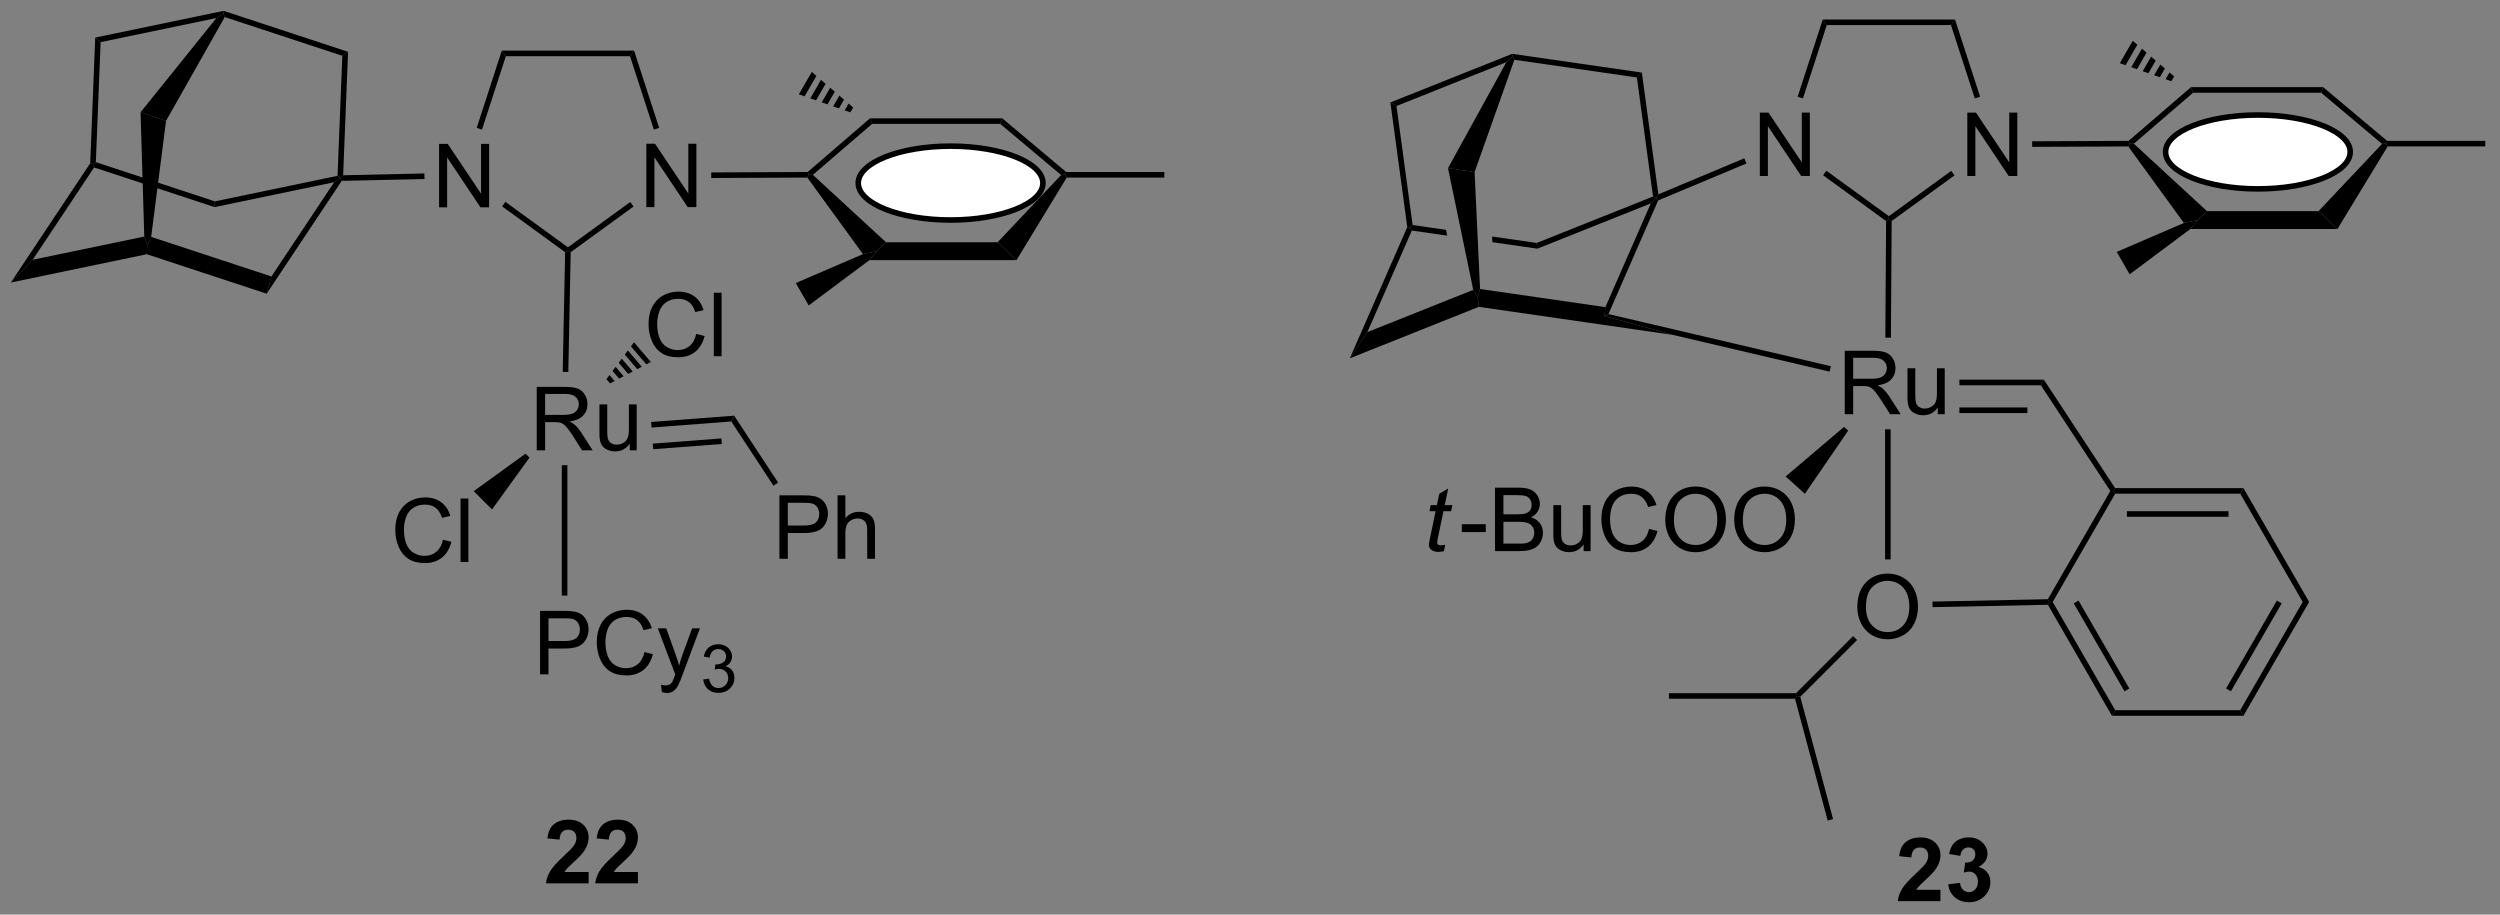 <?xml version="1.0" encoding="UTF-8"?>
<!DOCTYPE svg PUBLIC '-//W3C//DTD SVG 1.0//EN'
          'http://www.w3.org/TR/2001/REC-SVG-20010904/DTD/svg10.dtd'>
<svg stroke-dasharray="none" shape-rendering="auto" xmlns="http://www.w3.org/2000/svg" font-family="'Dialog'" text-rendering="auto" width="615" fill-opacity="1" color-interpolation="auto" color-rendering="auto" preserveAspectRatio="xMidYMid meet" font-size="12px" viewBox="0 0 615 225" fill="black" xmlns:xlink="http://www.w3.org/1999/xlink" stroke="black" image-rendering="auto" stroke-miterlimit="10" stroke-linecap="square" stroke-linejoin="miter" font-style="normal" stroke-width="1" height="225" stroke-dashoffset="0" font-weight="normal" stroke-opacity="1"
><rect x="0" y="0" width="615" height="225" fill="#808080" stroke="none"/><!--Generated by the Batik Graphics2D SVG Generator--><defs id="genericDefs"
  /><g
  ><defs id="defs1"
    ><clipPath clipPathUnits="userSpaceOnUse" id="clipPath1"
      ><path d="M0.646 0.646 L230.906 0.646 L230.906 84.874 L0.646 84.874 L0.646 0.646 Z"
      /></clipPath
      ><clipPath clipPathUnits="userSpaceOnUse" id="clipPath2"
      ><path d="M-1.347 17.045 L-1.347 98.931 L222.511 98.931 L222.511 17.045 Z"
      /></clipPath
    ></defs
    ><g transform="scale(2.667,2.667) translate(-0.646,-0.646) matrix(1.029,0,0,1.029,2.031,-16.886)"
    ><path d="M38.013 35.623 L38.013 29.932 L38.787 29.932 L41.776 34.399 L41.776 29.932 L42.498 29.932 L42.498 35.623 L41.724 35.623 L38.735 31.151 L38.735 35.623 L38.013 35.623 Z" stroke="none" clip-path="url(#clipPath2)"
    /></g
    ><g transform="matrix(2.743,0,0,2.743,3.695,-46.752)"
    ><path d="M56.621 35.623 L56.621 29.932 L57.395 29.932 L60.384 34.399 L60.384 29.932 L61.106 29.932 L61.106 35.623 L60.332 35.623 L57.343 31.151 L57.343 35.623 L56.621 35.623 Z" stroke="none" clip-path="url(#clipPath2)"
    /></g
    ><g transform="matrix(2.743,0,0,2.743,3.695,-46.752)"
    ><path d="M55.518 21.585 L55.155 22.085 L44.018 22.085 L43.655 21.585 Z" stroke="none" clip-path="url(#clipPath2)"
    /></g
    ><g transform="matrix(2.743,0,0,2.743,3.695,-46.752)"
    ><path d="M43.655 21.585 L44.018 22.085 L41.88 28.666 L41.405 28.511 Z" stroke="none" clip-path="url(#clipPath2)"
    /></g
    ><g transform="matrix(2.743,0,0,2.743,3.695,-46.752)"
    ><path d="M43.686 35.554 L43.98 35.15 L49.587 39.223 L49.587 39.532 L49.334 39.658 Z" stroke="none" clip-path="url(#clipPath2)"
    /></g
    ><g transform="matrix(2.743,0,0,2.743,3.695,-46.752)"
    ><path d="M49.834 39.661 L49.587 39.532 L49.587 39.223 L55.178 35.161 L55.471 35.566 Z" stroke="none" clip-path="url(#clipPath2)"
    /></g
    ><g transform="matrix(2.743,0,0,2.743,3.695,-46.752)"
    ><path d="M57.768 28.511 L57.293 28.666 L55.155 22.085 L55.518 21.585 Z" stroke="none" clip-path="url(#clipPath2)"
    /></g
    ><g transform="matrix(2.743,0,0,2.743,3.695,-46.752)"
    ><path d="M46.788 57.433 L46.788 51.742 L49.312 51.742 Q50.072 51.742 50.468 51.895 Q50.864 52.048 51.1 52.436 Q51.338 52.824 51.338 53.295 Q51.338 53.901 50.944 54.317 Q50.554 54.731 49.733 54.843 Q50.034 54.987 50.189 55.127 Q50.517 55.43 50.812 55.883 L51.804 57.433 L50.856 57.433 L50.103 56.248 Q49.772 55.735 49.557 55.464 Q49.345 55.192 49.177 55.083 Q49.009 54.974 48.833 54.933 Q48.706 54.905 48.414 54.905 L47.541 54.905 L47.541 57.433 L46.788 57.433 ZM47.541 54.252 L49.159 54.252 Q49.676 54.252 49.966 54.146 Q50.259 54.04 50.409 53.805 Q50.562 53.569 50.562 53.295 Q50.562 52.891 50.267 52.633 Q49.974 52.371 49.343 52.371 L47.541 52.371 L47.541 54.252 ZM55.13 57.433 L55.13 56.827 Q54.649 57.526 53.821 57.526 Q53.456 57.526 53.14 57.386 Q52.825 57.247 52.669 57.035 Q52.517 56.822 52.455 56.517 Q52.413 56.31 52.413 55.865 L52.413 53.31 L53.112 53.31 L53.112 55.596 Q53.112 56.144 53.153 56.333 Q53.221 56.61 53.433 56.768 Q53.648 56.923 53.961 56.923 Q54.276 56.923 54.551 56.763 Q54.828 56.602 54.941 56.325 Q55.055 56.046 55.055 55.518 L55.055 53.31 L55.754 53.31 L55.754 57.433 L55.13 57.433 Z" stroke="none" clip-path="url(#clipPath2)"
    /></g
    ><g transform="matrix(2.743,0,0,2.743,3.695,-46.752)"
    ><path d="M61.092 46.992 L61.845 47.181 Q61.609 48.111 60.993 48.6 Q60.377 49.086 59.49 49.086 Q58.569 49.086 57.991 48.711 Q57.417 48.336 57.114 47.627 Q56.814 46.915 56.814 46.1 Q56.814 45.209 57.153 44.55 Q57.495 43.887 58.121 43.543 Q58.747 43.199 59.5 43.199 Q60.354 43.199 60.937 43.633 Q61.519 44.068 61.749 44.858 L61.006 45.031 Q60.81 44.41 60.432 44.128 Q60.057 43.843 59.485 43.843 Q58.83 43.843 58.387 44.159 Q57.947 44.472 57.769 45.002 Q57.59 45.533 57.59 46.094 Q57.59 46.822 57.803 47.363 Q58.015 47.904 58.46 48.173 Q58.908 48.439 59.428 48.439 Q60.059 48.439 60.496 48.074 Q60.937 47.709 61.092 46.992 ZM62.669 48.988 L62.669 43.297 L63.368 43.297 L63.368 48.988 L62.669 48.988 Z" stroke="none" clip-path="url(#clipPath2)"
    /></g
    ><g transform="matrix(2.743,0,0,2.743,3.695,-46.752)"
    ><path d="M53.041 51.048 L53.316 50.681 L53.772 51.215 L53.366 51.428 ZM53.59 50.313 L53.865 49.946 L54.584 50.787 L54.178 51.001 ZM54.14 49.578 L54.414 49.211 L55.396 50.36 L54.99 50.574 ZM54.689 48.843 L54.963 48.476 L56.207 49.932 L55.801 50.146 ZM55.238 48.108 L55.513 47.741 L57.019 49.505 L56.613 49.719 Z" stroke="none" clip-path="url(#clipPath2)"
    /></g
    ><g transform="matrix(2.743,0,0,2.743,3.695,-46.752)"
    ><path d="M57.088 55.386 L57.05 54.887 L64.494 54.322 L64.237 54.843 ZM57.236 57.328 L63.387 56.862 L63.349 56.363 L57.198 56.83 Z" stroke="none" clip-path="url(#clipPath2)"
    /></g
    ><g transform="matrix(2.743,0,0,2.743,3.695,-46.752)"
    ><path d="M47.088 77.518 L47.088 71.827 L49.236 71.827 Q49.803 71.827 50.1 71.882 Q50.52 71.952 50.802 72.148 Q51.086 72.342 51.26 72.697 Q51.433 73.049 51.433 73.473 Q51.433 74.198 50.97 74.703 Q50.509 75.205 49.301 75.205 L47.841 75.205 L47.841 77.518 L47.088 77.518 ZM47.841 74.532 L49.313 74.532 Q50.043 74.532 50.349 74.26 Q50.657 73.988 50.657 73.497 Q50.657 73.139 50.475 72.886 Q50.294 72.63 49.999 72.549 Q49.81 72.498 49.298 72.498 L47.841 72.498 L47.841 74.532 ZM56.451 75.523 L57.204 75.712 Q56.968 76.641 56.353 77.13 Q55.737 77.617 54.849 77.617 Q53.928 77.617 53.351 77.241 Q52.776 76.866 52.473 76.157 Q52.173 75.445 52.173 74.63 Q52.173 73.74 52.512 73.08 Q52.854 72.418 53.48 72.073 Q54.106 71.729 54.859 71.729 Q55.713 71.729 56.296 72.164 Q56.878 72.599 57.108 73.388 L56.365 73.561 Q56.169 72.94 55.791 72.658 Q55.416 72.374 54.844 72.374 Q54.189 72.374 53.747 72.689 Q53.307 73.002 53.128 73.533 Q52.95 74.063 52.95 74.625 Q52.95 75.352 53.162 75.893 Q53.374 76.434 53.819 76.703 Q54.267 76.97 54.787 76.97 Q55.418 76.97 55.856 76.605 Q56.296 76.24 56.451 75.523 ZM58.013 79.107 L57.935 78.45 Q58.163 78.512 58.334 78.512 Q58.566 78.512 58.706 78.434 Q58.846 78.357 58.937 78.217 Q59.001 78.113 59.149 77.697 Q59.169 77.64 59.211 77.526 L57.648 73.396 L58.401 73.396 L59.258 75.782 Q59.426 76.237 59.558 76.737 Q59.677 76.255 59.845 75.797 L60.725 73.396 L61.424 73.396 L59.855 77.588 Q59.604 78.269 59.465 78.525 Q59.278 78.869 59.038 79.029 Q58.797 79.193 58.463 79.193 Q58.261 79.193 58.013 79.107 Z" stroke="none" clip-path="url(#clipPath2)"
    /></g
    ><g transform="matrix(2.743,0,0,2.743,3.695,-46.752)"
    ><path d="M61.72 77.981 L62.244 77.911 Q62.335 78.357 62.551 78.553 Q62.768 78.749 63.081 78.749 Q63.45 78.749 63.704 78.493 Q63.96 78.237 63.96 77.858 Q63.96 77.497 63.723 77.264 Q63.488 77.029 63.123 77.029 Q62.976 77.029 62.755 77.088 L62.813 76.628 Q62.865 76.633 62.896 76.633 Q63.232 76.633 63.5 76.459 Q63.768 76.284 63.768 75.919 Q63.768 75.632 63.572 75.444 Q63.378 75.254 63.069 75.254 Q62.763 75.254 62.559 75.446 Q62.355 75.638 62.297 76.022 L61.773 75.929 Q61.87 75.401 62.209 75.112 Q62.551 74.823 63.057 74.823 Q63.407 74.823 63.7 74.972 Q63.995 75.122 64.15 75.382 Q64.305 75.64 64.305 75.931 Q64.305 76.209 64.156 76.436 Q64.008 76.663 63.717 76.797 Q64.096 76.884 64.305 77.159 Q64.515 77.433 64.515 77.847 Q64.515 78.406 64.108 78.796 Q63.7 79.184 63.077 79.184 Q62.516 79.184 62.143 78.85 Q61.773 78.514 61.72 77.981 Z" stroke="none" clip-path="url(#clipPath2)"
    /></g
    ><g transform="matrix(2.743,0,0,2.743,3.695,-46.752)"
    ><path d="M68.555 67.159 L68.555 61.469 L70.703 61.469 Q71.269 61.469 71.567 61.523 Q71.986 61.593 72.268 61.789 Q72.553 61.984 72.727 62.338 Q72.9 62.69 72.9 63.114 Q72.9 63.839 72.437 64.344 Q71.976 64.846 70.767 64.846 L69.308 64.846 L69.308 67.159 L68.555 67.159 ZM69.308 64.173 L70.78 64.173 Q71.51 64.173 71.816 63.901 Q72.124 63.63 72.124 63.138 Q72.124 62.781 71.942 62.527 Q71.761 62.271 71.466 62.191 Q71.277 62.139 70.765 62.139 L69.308 62.139 L69.308 64.173 ZM73.769 67.159 L73.769 61.469 L74.468 61.469 L74.468 63.511 Q74.957 62.944 75.703 62.944 Q76.161 62.944 76.497 63.125 Q76.836 63.303 76.981 63.622 Q77.126 63.94 77.126 64.546 L77.126 67.159 L76.427 67.159 L76.427 64.546 Q76.427 64.023 76.2 63.785 Q75.974 63.544 75.558 63.544 Q75.247 63.544 74.973 63.707 Q74.701 63.868 74.585 64.144 Q74.468 64.419 74.468 64.903 L74.468 67.159 L73.769 67.159 Z" stroke="none" clip-path="url(#clipPath2)"
    /></g
    ><g transform="matrix(2.743,0,0,2.743,3.695,-46.752)"
    ><path d="M64.237 54.843 L64.494 54.322 L68.437 60.326 L68.019 60.601 Z" stroke="none" clip-path="url(#clipPath2)"
    /></g
    ><g transform="matrix(2.743,0,0,2.743,3.695,-46.752)"
    ><path d="M49.037 58.766 L49.537 58.766 L49.537 70.457 L49.037 70.457 Z" stroke="none" clip-path="url(#clipPath2)"
    /></g
    ><g transform="matrix(2.743,0,0,2.743,3.695,-46.752)"
    ><path d="M49.62 50.406 L49.12 50.396 L49.334 39.658 L49.587 39.532 L49.834 39.661 Z" stroke="none" clip-path="url(#clipPath2)"
    /></g
    ><g transform="matrix(2.743,0,0,2.743,3.695,-46.752)"
    ><path d="M71.055 32.969 L71.18 32.719 L71.555 32.726 L78.117 38.773 L77.282 39.573 L76.045 39.834 Z" stroke="none" clip-path="url(#clipPath2)"
    /></g
    ><g transform="matrix(2.743,0,0,2.743,3.695,-46.752)"
    ><path d="M76.625 40.373 L77.282 39.573 L78.117 38.773 L88.12 38.773 L89.815 40.373 Z" stroke="none" clip-path="url(#clipPath2)"
    /></g
    ><g transform="matrix(2.743,0,0,2.743,3.695,-46.752)"
    ><path d="M89.815 40.373 L88.12 38.773 L93.817 32.741 L94.18 32.719 L94.319 32.969 Z" stroke="none" clip-path="url(#clipPath2)"
    /></g
    ><g transform="matrix(2.743,0,0,2.743,3.695,-46.752)"
    ><path d="M94.271 32.469 L94.18 32.719 L93.817 32.741 L88.353 28.154 L88.535 27.654 Z" stroke="none" clip-path="url(#clipPath2)"
    /></g
    ><g transform="matrix(2.743,0,0,2.743,3.695,-46.752)"
    ><path d="M88.535 27.654 L88.353 28.154 L76.867 28.154 L76.682 27.654 Z" stroke="none" clip-path="url(#clipPath2)"
    /></g
    ><g transform="matrix(2.743,0,0,2.743,3.695,-46.752)"
    ><path d="M76.682 27.654 L76.867 28.154 L71.555 32.726 L71.18 32.719 L71.087 32.469 Z" stroke="none" clip-path="url(#clipPath2)"
    /></g
    ><g transform="matrix(2.743,0,0,2.743,3.695,-46.752)"
    ><path d="M74.917 27.12 L74.404 26.941 L74.755 26.332 L75.167 26.687 ZM73.891 26.761 L73.377 26.581 L73.931 25.623 L74.343 25.978 ZM72.864 26.402 L72.351 26.222 L73.106 24.913 L73.519 25.268 ZM71.837 26.042 L71.324 25.863 L72.282 24.204 L72.694 24.558 ZM70.811 25.683 L70.297 25.503 L71.457 23.494 L71.87 23.849 Z" stroke="none" clip-path="url(#clipPath2)"
    /></g
    ><g transform="matrix(2.743,0,0,2.743,3.695,-46.752)"
    ><path d="M76.045 39.834 L77.282 39.573 L76.625 40.373 L71.179 44.436 L70.019 42.427 Z" stroke="none" clip-path="url(#clipPath2)"
    /></g
    ><g transform="matrix(2.743,0,0,2.743,3.695,-46.752)"
    ><path d="M94.319 32.969 L94.18 32.719 L94.271 32.469 L103.073 32.469 L103.073 32.969 Z" stroke="none" clip-path="url(#clipPath2)"
    /></g
    ><g transform="matrix(2.743,0,0,2.743,3.695,-46.752)"
    ><path d="M62.441 33.007 L62.439 32.507 L71.087 32.469 L71.18 32.719 L71.055 32.969 Z" stroke="none" clip-path="url(#clipPath2)"
    /></g
    ><g transform="matrix(2.743,0,0,2.743,3.695,-46.752)"
    ><path d="M38.381 65.448 L39.134 65.637 Q38.898 66.566 38.282 67.055 Q37.666 67.542 36.779 67.542 Q35.858 67.542 35.28 67.166 Q34.706 66.791 34.403 66.082 Q34.103 65.37 34.103 64.555 Q34.103 63.665 34.442 63.005 Q34.784 62.343 35.41 61.998 Q36.036 61.654 36.789 61.654 Q37.643 61.654 38.225 62.089 Q38.808 62.524 39.038 63.313 L38.295 63.486 Q38.099 62.865 37.721 62.583 Q37.346 62.299 36.774 62.299 Q36.119 62.299 35.676 62.614 Q35.236 62.927 35.058 63.458 Q34.879 63.989 34.879 64.55 Q34.879 65.277 35.092 65.818 Q35.304 66.359 35.749 66.628 Q36.197 66.895 36.717 66.895 Q37.348 66.895 37.785 66.53 Q38.225 66.165 38.381 65.448 ZM39.958 67.443 L39.958 61.752 L40.657 61.752 L40.657 67.443 L39.958 67.443 Z" stroke="none" clip-path="url(#clipPath2)"
    /></g
    ><g transform="matrix(2.743,0,0,2.743,3.695,-46.752)"
    ><path d="M45.782 57.734 L46.136 58.088 L42.778 62.732 L41.138 61.092 Z" stroke="none" clip-path="url(#clipPath2)"
    /></g
    ><g transform="matrix(2.743,0,0,2.743,3.695,-46.752)"
    ><path d="M51.441 95.25 L51.441 96.265 L47.618 96.265 Q47.68 95.69 47.991 95.175 Q48.301 94.66 49.218 93.811 Q49.955 93.123 50.121 92.88 Q50.346 92.541 50.346 92.212 Q50.346 91.847 50.149 91.65 Q49.955 91.454 49.608 91.454 Q49.267 91.454 49.065 91.661 Q48.863 91.865 48.832 92.344 L47.745 92.235 Q47.843 91.335 48.356 90.944 Q48.868 90.551 49.637 90.551 Q50.478 90.551 50.959 91.006 Q51.441 91.459 51.441 92.134 Q51.441 92.517 51.303 92.867 Q51.166 93.214 50.866 93.594 Q50.669 93.845 50.152 94.319 Q49.637 94.792 49.497 94.948 Q49.36 95.103 49.274 95.25 L51.441 95.25 ZM55.862 95.25 L55.862 96.265 L52.04 96.265 Q52.102 95.69 52.412 95.175 Q52.723 94.66 53.639 93.811 Q54.376 93.123 54.542 92.88 Q54.767 92.541 54.767 92.212 Q54.767 91.847 54.571 91.65 Q54.376 91.454 54.03 91.454 Q53.688 91.454 53.486 91.661 Q53.284 91.865 53.253 92.344 L52.166 92.235 Q52.265 91.335 52.777 90.944 Q53.289 90.551 54.058 90.551 Q54.899 90.551 55.38 91.006 Q55.862 91.459 55.862 92.134 Q55.862 92.517 55.725 92.867 Q55.588 93.214 55.287 93.594 Q55.091 93.845 54.573 94.319 Q54.058 94.792 53.918 94.948 Q53.781 95.103 53.696 95.25 L55.862 95.25 Z" stroke="none" clip-path="url(#clipPath2)"
    /></g
    ><g transform="matrix(2.743,0,0,2.743,3.695,-46.752)"
    ><path d="M11.592 38.257 L11.864 39.017 L11.817 39.844 L-0.375 42.381 L1.585 40.339 Z" stroke="none" clip-path="url(#clipPath2)"
    /></g
    ><g transform="matrix(2.743,0,0,2.743,3.695,-46.752)"
    ><path d="M1.585 40.339 L-0.375 42.381 L6.744 31.685 L6.991 31.765 L7.093 32.062 Z" stroke="none" clip-path="url(#clipPath2)"
    /></g
    ><g transform="matrix(2.743,0,0,2.743,3.695,-46.752)"
    ><path d="M7.248 31.587 L6.991 31.765 L6.744 31.685 L7.193 20.413 L7.677 20.823 Z" stroke="none" clip-path="url(#clipPath2)"
    /></g
    ><g transform="matrix(2.743,0,0,2.743,3.695,-46.752)"
    ><path d="M7.677 20.823 L7.193 20.413 L18.708 18.017 L18.694 18.275 L18.062 18.662 Z" stroke="none" clip-path="url(#clipPath2)"
    /></g
    ><g transform="matrix(2.743,0,0,2.743,3.695,-46.752)"
    ><path d="M18.062 18.662 L18.694 18.275 L18.809 18.576 L13.545 27.877 L11.258 27.113 Z" stroke="none" clip-path="url(#clipPath2)"
    /></g
    ><g transform="matrix(2.743,0,0,2.743,3.695,-46.752)"
    ><path d="M11.817 39.844 L11.864 39.017 L12.209 38.288 L22.994 41.84 L22.567 43.384 Z" stroke="none" clip-path="url(#clipPath2)"
    /></g
    ><g transform="matrix(2.743,0,0,2.743,3.695,-46.752)"
    ><path d="M7.093 32.062 L6.991 31.765 L7.248 31.587 L17.922 35.102 L17.893 35.618 Z" stroke="none" clip-path="url(#clipPath2)"
    /></g
    ><g transform="matrix(2.743,0,0,2.743,3.695,-46.752)"
    ><path d="M18.809 18.576 L18.694 18.275 L18.708 18.017 L29.868 21.691 L29.353 22.048 Z" stroke="none" clip-path="url(#clipPath2)"
    /></g
    ><g transform="matrix(2.743,0,0,2.743,3.695,-46.752)"
    ><path d="M22.567 43.384 L22.994 41.84 L28.62 33.386 L29.166 33.017 L29.302 33.264 Z" stroke="none" clip-path="url(#clipPath2)"
    /></g
    ><g transform="matrix(2.743,0,0,2.743,3.695,-46.752)"
    ><path d="M29.353 22.048 L29.868 21.691 L29.427 32.761 L29.166 33.017 L28.924 32.812 Z" stroke="none" clip-path="url(#clipPath2)"
    /></g
    ><g transform="matrix(2.743,0,0,2.743,3.695,-46.752)"
    ><path d="M17.893 35.618 L17.922 35.102 L28.924 32.812 L29.166 33.017 L28.62 33.386 Z" stroke="none" clip-path="url(#clipPath2)"
    /></g
    ><g transform="matrix(2.743,0,0,2.743,3.695,-46.752)"
    ><path d="M12.209 38.288 L11.864 39.017 L11.592 38.257 L11.258 27.113 L13.545 27.877 Z" stroke="none" clip-path="url(#clipPath2)"
    /></g
    ><g transform="matrix(2.743,0,0,2.743,3.695,-46.752)"
    ><path d="M29.302 33.264 L29.166 33.017 L29.427 32.761 L36.712 32.601 L36.723 33.101 Z" stroke="none" clip-path="url(#clipPath2)"
    /></g
    ><g fill="white" transform="matrix(2.743,0,0,2.743,3.695,-46.752)" stroke="white"
    ><path d="M83.904 30.151 C88.477 30.151 92.184 31.634 92.184 33.463 C92.184 35.292 88.477 36.775 83.904 36.775 C79.331 36.775 75.624 35.292 75.624 33.463 C75.624 31.634 79.331 30.151 83.904 30.151" stroke="none" clip-path="url(#clipPath2)"
    /></g
    ><g stroke-width="0.5" transform="matrix(2.743,0,0,2.743,3.695,-46.752)" stroke-linejoin="round" stroke-linecap="round"
    ><path fill="none" d="M83.904 30.151 C88.477 30.151 92.184 31.634 92.184 33.463 C92.184 35.292 88.477 36.775 83.904 36.775 C79.331 36.775 75.624 35.292 75.624 33.463 C75.624 31.634 79.331 30.151 83.904 30.151" clip-path="url(#clipPath2)"
    /></g
    ><g transform="matrix(2.743,0,0,2.743,3.695,-46.752)"
    ><path d="M156.48 32.83 L156.48 27.14 L157.253 27.14 L160.243 31.606 L160.243 27.14 L160.964 27.14 L160.964 32.83 L160.191 32.83 L157.202 28.358 L157.202 32.83 L156.48 32.83 Z" stroke="none" clip-path="url(#clipPath2)"
    /></g
    ><g transform="matrix(2.743,0,0,2.743,3.695,-46.752)"
    ><path d="M175.087 32.83 L175.087 27.14 L175.861 27.14 L178.85 31.606 L178.85 27.14 L179.572 27.14 L179.572 32.83 L178.798 32.83 L175.809 28.358 L175.809 32.83 L175.087 32.83 Z" stroke="none" clip-path="url(#clipPath2)"
    /></g
    ><g transform="matrix(2.743,0,0,2.743,3.695,-46.752)"
    ><path d="M173.984 18.793 L173.621 19.293 L162.484 19.293 L162.121 18.793 Z" stroke="none" clip-path="url(#clipPath2)"
    /></g
    ><g transform="matrix(2.743,0,0,2.743,3.695,-46.752)"
    ><path d="M162.121 18.793 L162.484 19.293 L160.346 25.873 L159.871 25.719 Z" stroke="none" clip-path="url(#clipPath2)"
    /></g
    ><g transform="matrix(2.743,0,0,2.743,3.695,-46.752)"
    ><path d="M162.152 32.762 L162.446 32.357 L168.053 36.431 L168.053 36.74 L167.802 36.867 Z" stroke="none" clip-path="url(#clipPath2)"
    /></g
    ><g transform="matrix(2.743,0,0,2.743,3.695,-46.752)"
    ><path d="M168.302 36.868 L168.053 36.74 L168.053 36.431 L173.644 32.369 L173.938 32.773 Z" stroke="none" clip-path="url(#clipPath2)"
    /></g
    ><g transform="matrix(2.743,0,0,2.743,3.695,-46.752)"
    ><path d="M176.235 25.719 L175.759 25.873 L173.621 19.293 L173.984 18.793 Z" stroke="none" clip-path="url(#clipPath2)"
    /></g
    ><g transform="matrix(2.743,0,0,2.743,3.695,-46.752)"
    ><path d="M189.521 30.177 L189.646 29.926 L190.021 29.933 L196.583 35.98 L195.748 36.78 L194.511 37.042 Z" stroke="none" clip-path="url(#clipPath2)"
    /></g
    ><g transform="matrix(2.743,0,0,2.743,3.695,-46.752)"
    ><path d="M195.091 37.58 L195.748 36.78 L196.583 35.98 L206.586 35.98 L208.281 37.58 Z" stroke="none" clip-path="url(#clipPath2)"
    /></g
    ><g transform="matrix(2.743,0,0,2.743,3.695,-46.752)"
    ><path d="M208.281 37.58 L206.586 35.98 L212.284 29.948 L212.646 29.926 L212.785 30.176 Z" stroke="none" clip-path="url(#clipPath2)"
    /></g
    ><g transform="matrix(2.743,0,0,2.743,3.695,-46.752)"
    ><path d="M212.737 29.676 L212.646 29.926 L212.284 29.948 L206.819 25.361 L207.001 24.861 Z" stroke="none" clip-path="url(#clipPath2)"
    /></g
    ><g transform="matrix(2.743,0,0,2.743,3.695,-46.752)"
    ><path d="M207.001 24.861 L206.819 25.361 L195.333 25.361 L195.148 24.861 Z" stroke="none" clip-path="url(#clipPath2)"
    /></g
    ><g transform="matrix(2.743,0,0,2.743,3.695,-46.752)"
    ><path d="M195.148 24.861 L195.333 25.361 L190.021 29.933 L189.646 29.926 L189.553 29.677 Z" stroke="none" clip-path="url(#clipPath2)"
    /></g
    ><g transform="matrix(2.743,0,0,2.743,3.695,-46.752)"
    ><path d="M193.384 24.328 L192.87 24.148 L193.221 23.54 L193.634 23.895 ZM192.357 23.968 L191.844 23.789 L192.397 22.831 L192.809 23.185 ZM191.33 23.609 L190.817 23.43 L191.572 22.121 L191.985 22.476 ZM190.304 23.25 L189.79 23.07 L190.748 21.411 L191.16 21.766 ZM189.277 22.891 L188.764 22.711 L189.924 20.702 L190.336 21.057 Z" stroke="none" clip-path="url(#clipPath2)"
    /></g
    ><g transform="matrix(2.743,0,0,2.743,3.695,-46.752)"
    ><path d="M194.511 37.042 L195.748 36.78 L195.091 37.58 L189.645 41.644 L188.485 39.634 Z" stroke="none" clip-path="url(#clipPath2)"
    /></g
    ><g transform="matrix(2.743,0,0,2.743,3.695,-46.752)"
    ><path d="M212.785 30.176 L212.646 29.926 L212.737 29.676 L221.539 29.676 L221.539 30.176 Z" stroke="none" clip-path="url(#clipPath2)"
    /></g
    ><g transform="matrix(2.743,0,0,2.743,3.695,-46.752)"
    ><path d="M180.908 30.215 L180.905 29.715 L189.553 29.677 L189.646 29.926 L189.521 30.177 Z" stroke="none" clip-path="url(#clipPath2)"
    /></g
    ><g transform="matrix(2.743,0,0,2.743,3.695,-46.752)"
    ><path d="M172.675 96.846 L172.675 97.86 L168.853 97.86 Q168.915 97.286 169.226 96.771 Q169.536 96.256 170.452 95.407 Q171.19 94.719 171.356 94.475 Q171.581 94.136 171.581 93.808 Q171.581 93.443 171.384 93.246 Q171.19 93.049 170.843 93.049 Q170.501 93.049 170.3 93.256 Q170.098 93.461 170.067 93.94 L168.98 93.831 Q169.078 92.93 169.59 92.54 Q170.103 92.146 170.871 92.146 Q171.713 92.146 172.194 92.602 Q172.675 93.055 172.675 93.73 Q172.675 94.113 172.538 94.462 Q172.401 94.809 172.101 95.19 Q171.904 95.441 171.387 95.914 Q170.871 96.388 170.732 96.543 Q170.595 96.698 170.509 96.846 L172.675 96.846 ZM173.375 96.349 L174.431 96.222 Q174.48 96.626 174.7 96.841 Q174.923 97.053 175.239 97.053 Q175.575 97.053 175.805 96.797 Q176.038 96.54 176.038 96.106 Q176.038 95.694 175.816 95.454 Q175.596 95.213 175.277 95.213 Q175.068 95.213 174.775 95.293 L174.897 94.406 Q175.339 94.416 175.572 94.214 Q175.805 94.01 175.805 93.671 Q175.805 93.383 175.635 93.212 Q175.464 93.042 175.179 93.042 Q174.9 93.042 174.7 93.236 Q174.504 93.43 174.462 93.802 L173.456 93.632 Q173.562 93.117 173.771 92.809 Q173.983 92.498 174.361 92.322 Q174.742 92.146 175.21 92.146 Q176.015 92.146 176.499 92.659 Q176.9 93.078 176.9 93.606 Q176.9 94.354 176.08 94.801 Q176.569 94.905 176.861 95.27 Q177.156 95.635 177.156 96.152 Q177.156 96.9 176.608 97.431 Q176.061 97.959 175.246 97.959 Q174.473 97.959 173.963 97.513 Q173.456 97.068 173.375 96.349 Z" stroke="none" clip-path="url(#clipPath2)"
    /></g
    ><g transform="matrix(2.743,0,0,2.743,3.695,-46.752)"
    ><path d="M130.777 43.039 L131.177 43.74 L131.275 44.563 L119.708 49.178 L121.284 46.827 Z" stroke="none" clip-path="url(#clipPath2)"
    /></g
    ><g transform="matrix(2.743,0,0,2.743,3.695,-46.752)"
    ><path d="M121.284 46.827 L119.708 49.178 L124.862 37.409 L125.119 37.445 L125.271 37.72 Z" stroke="none" clip-path="url(#clipPath2)"
    /></g
    ><g transform="matrix(2.743,0,0,2.743,3.695,-46.752)"
    ><path d="M125.341 37.224 L125.119 37.445 L124.862 37.409 L123.347 26.23 L123.894 26.55 Z" stroke="none" clip-path="url(#clipPath2)"
    /></g
    ><g transform="matrix(2.743,0,0,2.743,3.695,-46.752)"
    ><path d="M123.894 26.55 L123.347 26.23 L134.271 21.871 L134.302 22.128 L133.747 22.618 Z" stroke="none" clip-path="url(#clipPath2)"
    /></g
    ><g transform="matrix(2.743,0,0,2.743,3.695,-46.752)"
    ><path d="M133.747 22.618 L134.302 22.128 L134.468 22.404 L130.899 32.477 L128.514 32.122 Z" stroke="none" clip-path="url(#clipPath2)"
    /></g
    ><g transform="matrix(2.743,0,0,2.743,3.695,-46.752)"
    ><path d="M131.275 44.563 L131.177 43.74 L131.39 42.963 L142.628 44.587 L142.552 45.385 L148.684 47.08 Z" stroke="none" clip-path="url(#clipPath2)"
    /></g
    ><g transform="matrix(2.743,0,0,2.743,3.695,-46.752)"
    ><path d="M125.341 37.224 L125.119 37.445 L125.271 37.72 L128.442 38.178 L128.442 38.178 L128.334 37.657 L128.334 37.657 L125.341 37.224 ZM132.471 38.255 L132.495 38.764 L132.495 38.764 L136.524 39.346 L136.463 38.832 L132.471 38.255 Z" stroke="none" clip-path="url(#clipPath2)"
    /></g
    ><g transform="matrix(2.743,0,0,2.743,3.695,-46.752)"
    ><path d="M134.468 22.404 L134.302 22.128 L134.271 21.871 L145.899 23.552 L145.454 23.992 Z" stroke="none" clip-path="url(#clipPath2)"
    /></g
    ><g transform="matrix(2.743,0,0,2.743,3.695,-46.752)"
    ><path d="M142.902 45.21 L142.552 45.385 L142.628 44.587 L146.701 35.285 L147.175 34.827 L147.364 35.019 Z" stroke="none" clip-path="url(#clipPath2)"
    /></g
    ><g transform="matrix(2.743,0,0,2.743,3.695,-46.752)"
    ><path d="M145.454 23.992 L145.899 23.552 L147.379 34.471 L147.175 34.827 L146.901 34.667 Z" stroke="none" clip-path="url(#clipPath2)"
    /></g
    ><g transform="matrix(2.743,0,0,2.743,3.695,-46.752)"
    ><path d="M136.524 39.346 L136.463 38.832 L146.901 34.667 L147.175 34.827 L146.701 35.285 Z" stroke="none" clip-path="url(#clipPath2)"
    /></g
    ><g transform="matrix(2.743,0,0,2.743,3.695,-46.752)"
    ><path d="M131.39 42.963 L131.177 43.74 L130.777 43.039 L128.514 32.122 L130.899 32.477 Z" stroke="none" clip-path="url(#clipPath2)"
    /></g
    ><g transform="matrix(2.743,0,0,2.743,3.695,-46.752)"
    ><path d="M147.364 35.019 L147.175 34.827 L147.379 34.471 L155.087 31.243 L155.28 31.704 Z" stroke="none" clip-path="url(#clipPath2)"
    /></g
    ><g fill="white" transform="matrix(2.743,0,0,2.743,3.695,-46.752)" stroke="white"
    ><path d="M201.148 27.359 C205.721 27.359 209.428 28.841 209.428 30.671 C209.428 32.5 205.721 33.983 201.148 33.983 C196.575 33.983 192.868 32.5 192.868 30.671 C192.868 28.841 196.575 27.359 201.148 27.359" stroke="none" clip-path="url(#clipPath2)"
    /></g
    ><g stroke-width="0.5" transform="matrix(2.743,0,0,2.743,3.695,-46.752)" stroke-linejoin="round" stroke-linecap="round"
    ><path fill="none" d="M201.148 27.359 C205.721 27.359 209.428 28.841 209.428 30.671 C209.428 32.5 205.721 33.983 201.148 33.983 C196.575 33.983 192.868 32.5 192.868 30.671 C192.868 28.841 196.575 27.359 201.148 27.359" clip-path="url(#clipPath2)"
    /></g
    ><g transform="matrix(2.743,0,0,2.743,3.695,-46.752)"
    ><path d="M164.096 54.193 L164.096 48.502 L166.619 48.502 Q167.38 48.502 167.776 48.655 Q168.172 48.808 168.408 49.196 Q168.646 49.584 168.646 50.055 Q168.646 50.661 168.252 51.078 Q167.862 51.492 167.041 51.603 Q167.341 51.748 167.497 51.888 Q167.825 52.19 168.12 52.643 L169.112 54.193 L168.164 54.193 L167.411 53.008 Q167.08 52.496 166.865 52.224 Q166.653 51.952 166.485 51.843 Q166.317 51.735 166.141 51.693 Q166.014 51.665 165.721 51.665 L164.849 51.665 L164.849 54.193 L164.096 54.193 ZM164.849 51.013 L166.467 51.013 Q166.984 51.013 167.274 50.907 Q167.566 50.801 167.717 50.565 Q167.869 50.33 167.869 50.055 Q167.869 49.652 167.574 49.393 Q167.282 49.131 166.65 49.131 L164.849 49.131 L164.849 51.013 ZM172.438 54.193 L172.438 53.588 Q171.957 54.286 171.129 54.286 Q170.764 54.286 170.448 54.147 Q170.132 54.007 169.977 53.795 Q169.825 53.583 169.762 53.277 Q169.721 53.07 169.721 52.625 L169.721 50.071 L170.42 50.071 L170.42 52.356 Q170.42 52.904 170.461 53.093 Q170.528 53.37 170.741 53.528 Q170.955 53.684 171.268 53.684 Q171.584 53.684 171.859 53.523 Q172.136 53.363 172.249 53.086 Q172.363 52.806 172.363 52.278 L172.363 50.071 L173.062 50.071 L173.062 54.193 L172.438 54.193 Z" stroke="none" clip-path="url(#clipPath2)"
    /></g
    ><g transform="matrix(2.743,0,0,2.743,3.695,-46.752)"
    ><path d="M174.377 51.593 L174.377 51.093 L181.952 51.093 L181.682 51.593 ZM174.377 54.087 L180.471 54.087 L180.471 53.587 L174.377 53.587 Z" stroke="none" clip-path="url(#clipPath2)"
    /></g
    ><g transform="matrix(2.743,0,0,2.743,3.695,-46.752)"
    ><path d="M165.222 71.507 Q165.222 70.089 165.982 69.289 Q166.743 68.487 167.947 68.487 Q168.733 68.487 169.365 68.865 Q169.999 69.24 170.33 69.913 Q170.664 70.586 170.664 71.44 Q170.664 72.306 170.315 72.99 Q169.965 73.673 169.323 74.025 Q168.684 74.377 167.941 74.377 Q167.139 74.377 166.505 73.989 Q165.874 73.598 165.548 72.928 Q165.222 72.255 165.222 71.507 ZM165.998 71.517 Q165.998 72.547 166.549 73.14 Q167.103 73.73 167.939 73.73 Q168.788 73.73 169.336 73.132 Q169.888 72.534 169.888 71.437 Q169.888 70.741 169.652 70.223 Q169.417 69.706 168.964 69.421 Q168.513 69.134 167.949 69.134 Q167.15 69.134 166.572 69.685 Q165.998 70.234 165.998 71.517 Z" stroke="none" clip-path="url(#clipPath2)"
    /></g
    ><g transform="matrix(2.743,0,0,2.743,3.695,-46.752)"
    ><path d="M164.845 74.091 L165.198 74.445 L160.108 79.535 L159.829 79.46 L159.726 79.21 Z" stroke="none" clip-path="url(#clipPath2)"
    /></g
    ><g transform="matrix(2.743,0,0,2.743,3.695,-46.752)"
    ><path d="M171.971 71.496 L171.961 70.996 L182.31 70.782 L182.456 71.029 L182.313 71.282 Z" stroke="none" clip-path="url(#clipPath2)"
    /></g
    ><g transform="matrix(2.743,0,0,2.743,3.695,-46.752)"
    ><path d="M182.313 71.282 L182.456 71.029 L182.744 71.029 L188.35 80.738 L188.061 81.238 ZM184.63 71.154 L189.184 79.043 L189.617 78.793 L185.062 70.904 Z" stroke="none" clip-path="url(#clipPath2)"
    /></g
    ><g transform="matrix(2.743,0,0,2.743,3.695,-46.752)"
    ><path d="M188.061 81.238 L188.35 80.738 L199.561 80.738 L199.85 81.238 Z" stroke="none" clip-path="url(#clipPath2)"
    /></g
    ><g transform="matrix(2.743,0,0,2.743,3.695,-46.752)"
    ><path d="M199.85 81.238 L199.561 80.738 L205.167 71.029 L205.744 71.029 ZM198.727 79.043 L203.282 71.154 L202.849 70.904 L198.294 78.793 Z" stroke="none" clip-path="url(#clipPath2)"
    /></g
    ><g transform="matrix(2.743,0,0,2.743,3.695,-46.752)"
    ><path d="M205.744 71.029 L205.167 71.029 L199.561 61.32 L199.85 60.82 Z" stroke="none" clip-path="url(#clipPath2)"
    /></g
    ><g transform="matrix(2.743,0,0,2.743,3.695,-46.752)"
    ><path d="M199.85 60.82 L199.561 61.32 L188.35 61.32 L188.206 61.07 L188.341 60.82 ZM198.511 62.89 L189.401 62.89 L189.401 63.39 L198.511 63.39 Z" stroke="none" clip-path="url(#clipPath2)"
    /></g
    ><g transform="matrix(2.743,0,0,2.743,3.695,-46.752)"
    ><path d="M187.912 61.078 L188.206 61.07 L188.35 61.32 L182.744 71.029 L182.456 71.029 L182.31 70.782 Z" stroke="none" clip-path="url(#clipPath2)"
    /></g
    ><g transform="matrix(2.743,0,0,2.743,3.695,-46.752)"
    ><path d="M181.682 51.593 L181.952 51.093 L188.341 60.82 L188.206 61.07 L187.912 61.078 Z" stroke="none" clip-path="url(#clipPath2)"
    /></g
    ><g transform="matrix(2.743,0,0,2.743,3.695,-46.752)"
    ><path d="M167.711 55.545 L168.211 55.545 L168.211 67.214 L167.711 67.214 Z" stroke="none" clip-path="url(#clipPath2)"
    /></g
    ><g transform="matrix(2.743,0,0,2.743,3.695,-46.752)"
    ><path d="M159.726 79.21 L159.829 79.46 L159.637 79.71 L148.329 79.71 L148.329 79.21 Z" stroke="none" clip-path="url(#clipPath2)"
    /></g
    ><g transform="matrix(2.743,0,0,2.743,3.695,-46.752)"
    ><path d="M159.637 79.71 L159.829 79.46 L160.108 79.535 L163.047 90.504 L162.564 90.633 Z" stroke="none" clip-path="url(#clipPath2)"
    /></g
    ><g transform="matrix(2.743,0,0,2.743,3.695,-46.752)"
    ><path d="M167.802 36.867 L168.053 36.74 L168.302 36.868 L168.236 47.33 L167.736 47.327 Z" stroke="none" clip-path="url(#clipPath2)"
    /></g
    ><g transform="matrix(2.743,0,0,2.743,3.695,-46.752)"
    ><path d="M128.263 65.898 L128.146 66.475 Q127.892 66.54 127.657 66.54 Q127.238 66.54 126.989 66.333 Q126.803 66.177 126.803 65.911 Q126.803 65.774 126.904 65.285 L127.403 62.891 L126.85 62.891 L126.961 62.347 L127.517 62.347 L127.73 61.333 L128.534 60.849 L128.219 62.347 L128.91 62.347 L128.793 62.891 L128.107 62.891 L127.629 65.168 Q127.541 65.603 127.541 65.688 Q127.541 65.813 127.61 65.88 Q127.683 65.945 127.846 65.945 Q128.079 65.945 128.263 65.898 Z" stroke="none" clip-path="url(#clipPath2)"
    /></g
    ><g transform="matrix(2.743,0,0,2.743,3.695,-46.752)"
    ><path d="M129.755 64.762 L129.755 64.058 L131.9 64.058 L131.9 64.762 L129.755 64.762 ZM132.731 66.47 L132.731 60.779 L134.866 60.779 Q135.518 60.779 135.911 60.953 Q136.307 61.123 136.53 61.483 Q136.752 61.843 136.752 62.233 Q136.752 62.598 136.553 62.922 Q136.356 63.243 135.958 63.442 Q136.473 63.592 136.75 63.957 Q137.029 64.322 137.029 64.819 Q137.029 65.22 136.858 65.564 Q136.69 65.906 136.442 66.092 Q136.193 66.278 135.818 66.374 Q135.446 66.47 134.902 66.47 L132.731 66.47 ZM133.484 63.17 L134.716 63.17 Q135.215 63.17 135.433 63.103 Q135.72 63.018 135.865 62.821 Q136.012 62.622 136.012 62.324 Q136.012 62.039 135.875 61.825 Q135.74 61.61 135.487 61.53 Q135.236 61.449 134.623 61.449 L133.484 61.449 L133.484 63.17 ZM133.484 65.797 L134.902 65.797 Q135.267 65.797 135.414 65.771 Q135.673 65.725 135.847 65.616 Q136.023 65.507 136.134 65.3 Q136.248 65.091 136.248 64.819 Q136.248 64.501 136.085 64.268 Q135.922 64.032 135.632 63.936 Q135.345 63.841 134.801 63.841 L133.484 63.841 L133.484 65.797 ZM140.678 66.47 L140.678 65.864 Q140.197 66.563 139.369 66.563 Q139.004 66.563 138.688 66.423 Q138.372 66.284 138.217 66.071 Q138.064 65.859 138.002 65.554 Q137.961 65.347 137.961 64.902 L137.961 62.347 L138.66 62.347 L138.66 64.632 Q138.66 65.181 138.701 65.37 Q138.768 65.647 138.981 65.805 Q139.195 65.96 139.508 65.96 Q139.824 65.96 140.099 65.8 Q140.375 65.639 140.489 65.362 Q140.603 65.083 140.603 64.555 L140.603 62.347 L141.302 62.347 L141.302 66.47 L140.678 66.47 ZM146.546 64.475 L147.299 64.664 Q147.064 65.593 146.448 66.082 Q145.832 66.568 144.944 66.568 Q144.023 66.568 143.446 66.193 Q142.871 65.818 142.569 65.109 Q142.268 64.397 142.268 63.582 Q142.268 62.692 142.607 62.032 Q142.949 61.369 143.575 61.025 Q144.202 60.681 144.955 60.681 Q145.809 60.681 146.391 61.116 Q146.973 61.55 147.204 62.34 L146.461 62.513 Q146.264 61.892 145.886 61.61 Q145.511 61.325 144.939 61.325 Q144.284 61.325 143.842 61.641 Q143.402 61.954 143.223 62.485 Q143.045 63.015 143.045 63.577 Q143.045 64.304 143.257 64.845 Q143.469 65.386 143.914 65.655 Q144.362 65.921 144.882 65.921 Q145.514 65.921 145.951 65.556 Q146.391 65.192 146.546 64.475 ZM147.999 63.698 Q147.999 62.28 148.76 61.48 Q149.521 60.678 150.724 60.678 Q151.511 60.678 152.143 61.056 Q152.777 61.431 153.108 62.104 Q153.442 62.777 153.442 63.631 Q153.442 64.498 153.092 65.181 Q152.743 65.864 152.101 66.216 Q151.462 66.568 150.719 66.568 Q149.917 66.568 149.283 66.18 Q148.651 65.789 148.325 65.119 Q147.999 64.446 147.999 63.698 ZM148.776 63.709 Q148.776 64.739 149.327 65.331 Q149.881 65.921 150.717 65.921 Q151.565 65.921 152.114 65.323 Q152.665 64.726 152.665 63.628 Q152.665 62.932 152.43 62.415 Q152.194 61.897 151.741 61.612 Q151.291 61.325 150.727 61.325 Q149.927 61.325 149.35 61.876 Q148.776 62.425 148.776 63.709 ZM154.183 63.698 Q154.183 62.28 154.944 61.48 Q155.705 60.678 156.908 60.678 Q157.695 60.678 158.326 61.056 Q158.96 61.431 159.292 62.104 Q159.625 62.777 159.625 63.631 Q159.625 64.498 159.276 65.181 Q158.927 65.864 158.285 66.216 Q157.646 66.568 156.903 66.568 Q156.101 66.568 155.467 66.18 Q154.835 65.789 154.509 65.119 Q154.183 64.446 154.183 63.698 ZM154.959 63.709 Q154.959 64.739 155.511 65.331 Q156.065 65.921 156.9 65.921 Q157.749 65.921 158.298 65.323 Q158.849 64.726 158.849 63.628 Q158.849 62.932 158.614 62.415 Q158.378 61.897 157.925 61.612 Q157.475 61.325 156.911 61.325 Q156.111 61.325 155.534 61.876 Q154.959 62.425 154.959 63.709 Z" stroke="none" clip-path="url(#clipPath2)"
    /></g
    ><g transform="matrix(2.743,0,0,2.743,3.695,-46.752)"
    ><path d="M164.032 55.328 L164.403 55.663 L160.52 61.327 L158.797 59.774 Z" stroke="none" clip-path="url(#clipPath2)"
    /></g
    ><g transform="matrix(2.743,0,0,2.743,3.695,-46.752)"
    ><path d="M148.684 47.08 L142.552 45.385 L142.902 45.21 L162.852 49.888 L162.738 50.375 Z" stroke="none" clip-path="url(#clipPath2)"
    /></g
  ></g
></svg
>
